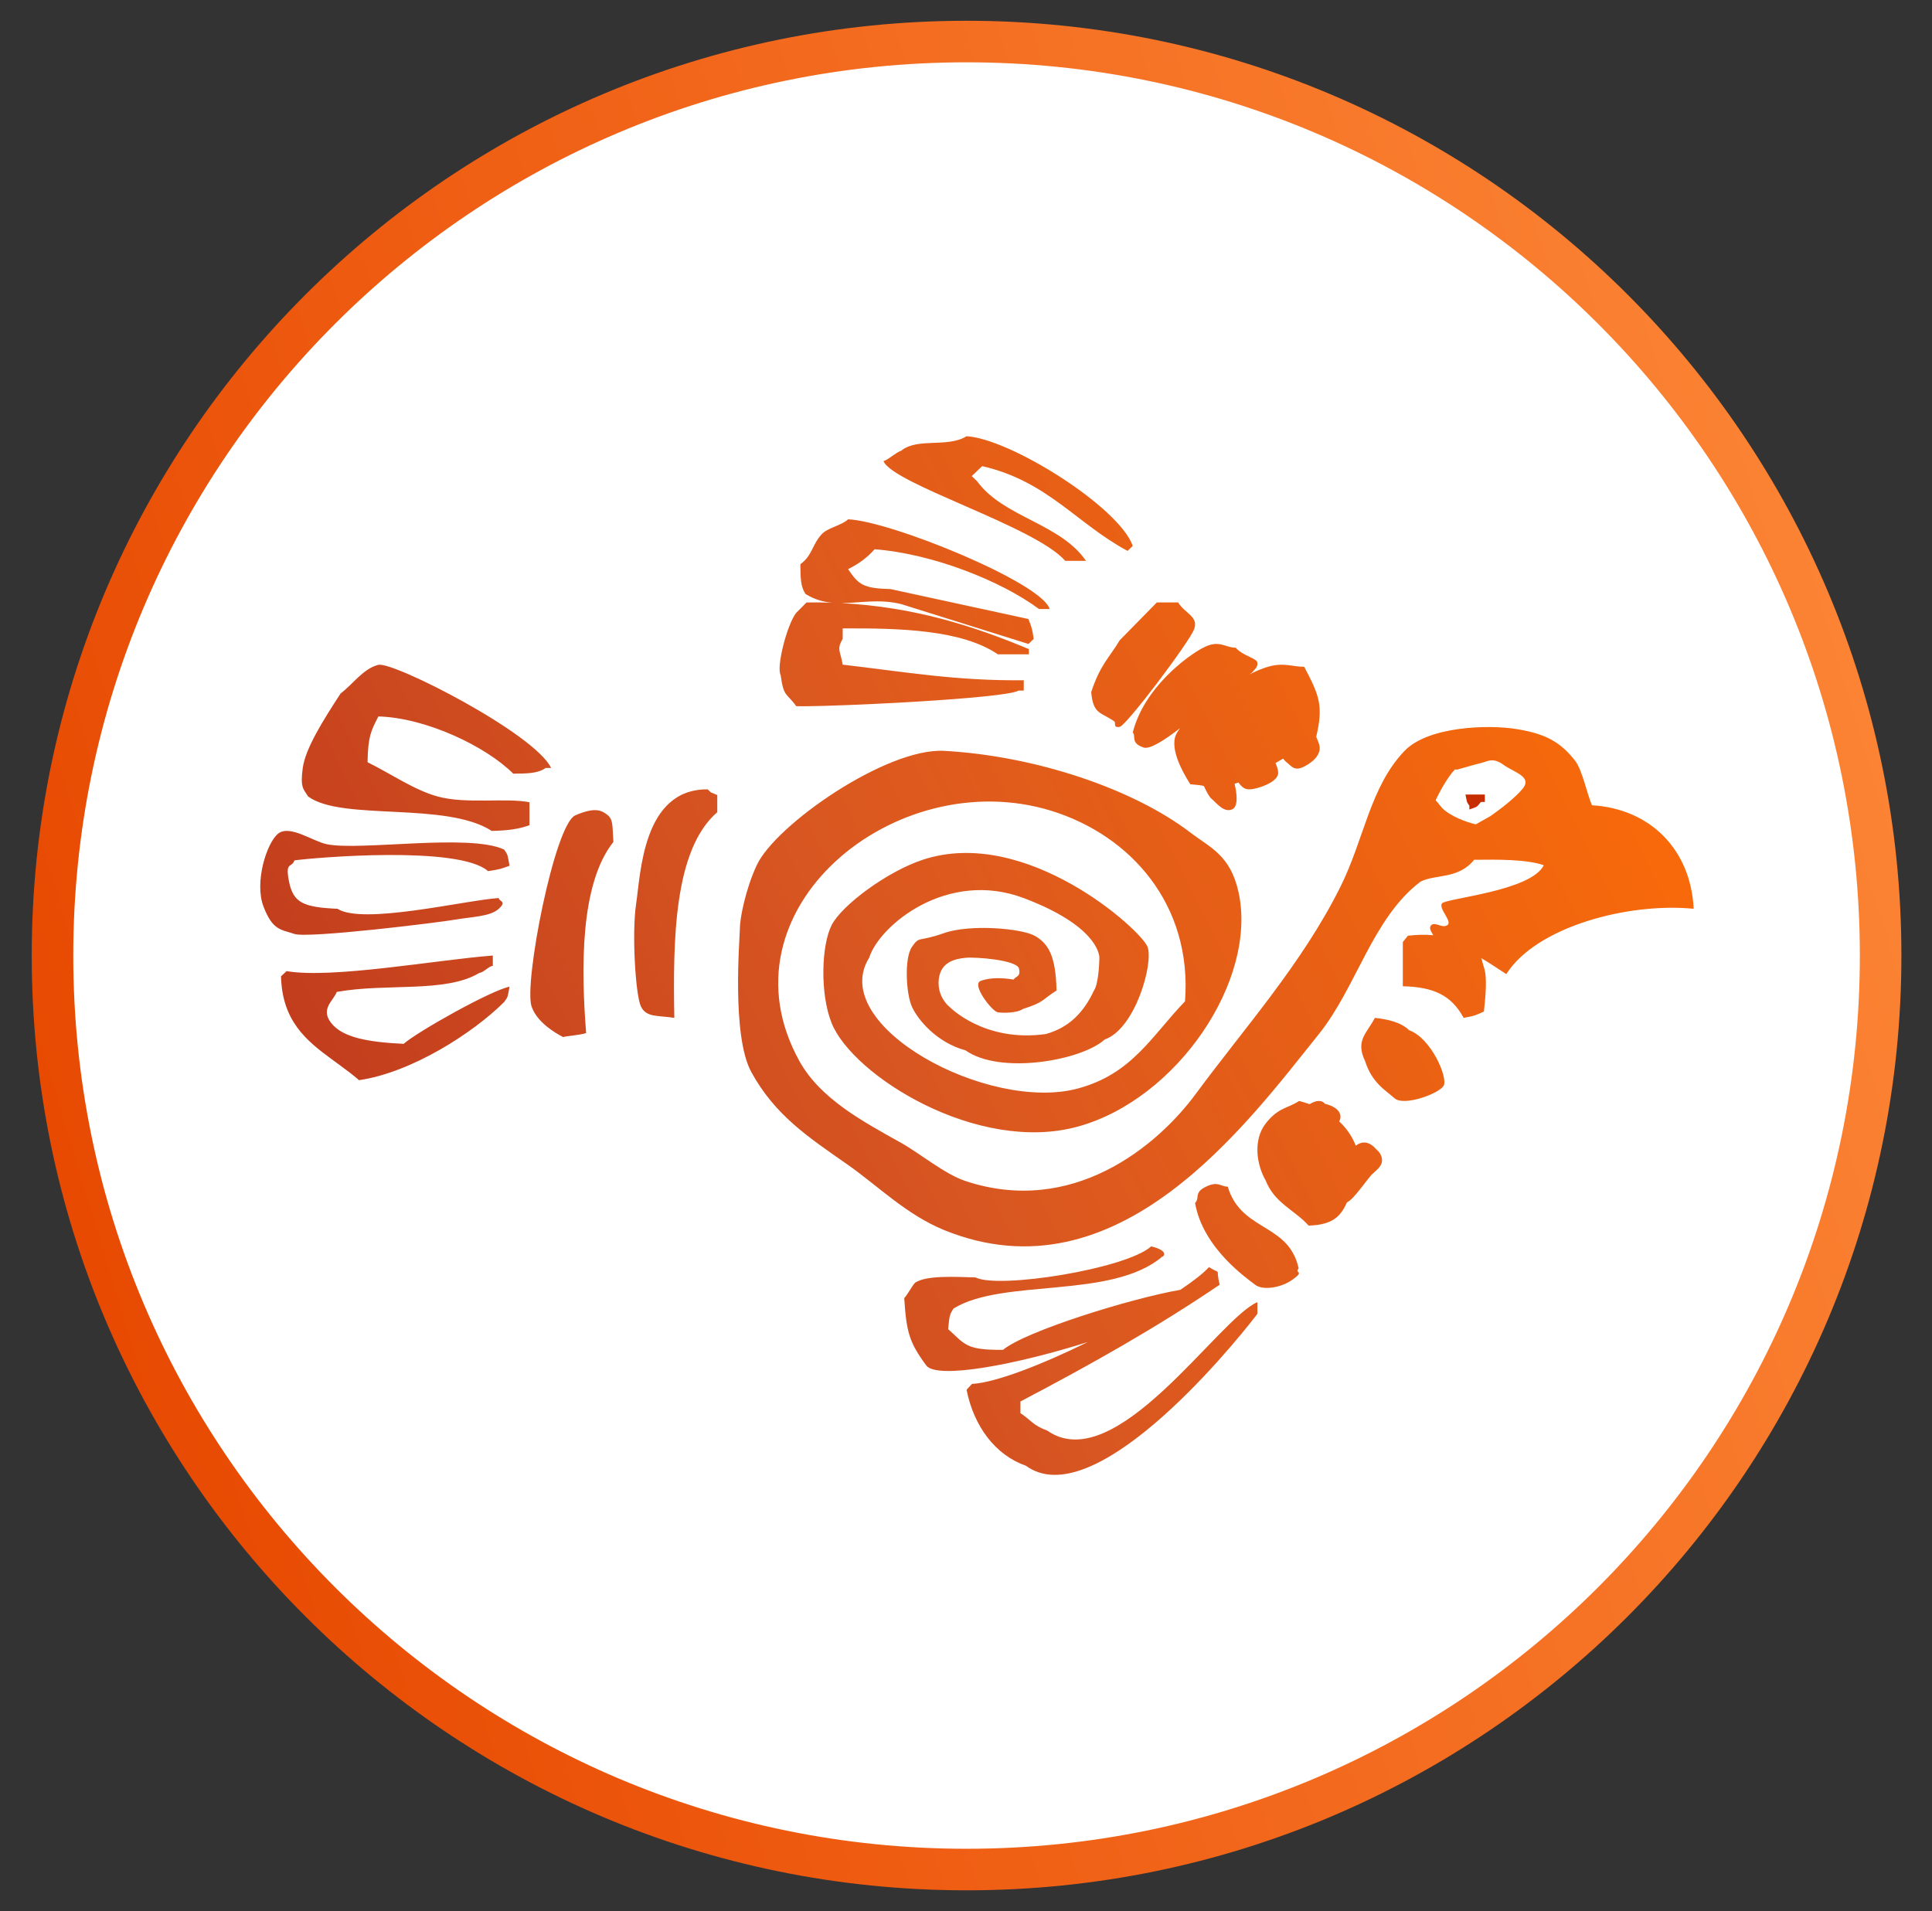 <svg width="93" height="92" viewBox="0 0 93 92" fill="none" xmlns="http://www.w3.org/2000/svg">
<rect x="0" y="0" width="93" height="92" fill="#333333" stroke="none"/>
<path d="M90.527 46C90.527 21.7 70.828 2 46.527 2C22.227 2 2.527 21.7 2.527 46C2.527 70.3 22.227 90 46.527 90C70.828 90 90.527 70.3 90.527 46Z" fill="white" stroke="url(#paint0_linear_6114_658)" stroke-width="2"/>
<path fill-rule="evenodd" clip-rule="evenodd" d="M55.414 60C56.273 60.206 56.03 60.497 55.943 60.497C53.515 62.56 48.291 61.524 45.906 62.989C45.693 63.284 45.701 63.406 45.641 63.985C46.474 64.734 46.499 64.995 48.283 64.981C49.355 64.089 54.385 62.517 56.818 62.091C57.454 61.665 57.941 61.285 58.195 61C58.852 61.409 58.485 60.938 58.712 61.845C55.72 63.877 52.563 65.662 49.12 67.467V68.027C49.658 68.388 49.718 68.612 50.417 68.872C53.702 71.168 58.653 63.472 60.527 62.686V63.249C59.003 65.241 52.574 72.902 49.38 70.559C47.918 70.049 46.879 68.672 46.527 66.904C46.615 66.808 46.701 66.717 46.787 66.622C47.954 66.557 50.176 65.679 52.366 64.604C48.945 65.689 45.096 66.422 44.584 65.73C43.763 64.616 43.631 64.112 43.527 62.49C43.708 62.299 43.875 61.936 44.057 61.742C44.625 61.385 45.988 61.467 46.961 61.496C48.057 62.061 54.207 61.089 55.414 60ZM59.1 57.126C59.398 58.124 60.039 58.572 60.693 58.977L61.049 59.196C61.696 59.601 62.294 60.053 62.511 61.057C62.301 61.326 62.82 61.161 62.248 61.581C61.679 62.005 60.776 62.133 60.413 61.844C60.05 61.555 57.907 60.103 57.527 57.913C57.601 57.837 57.623 57.759 57.635 57.681L57.651 57.562C57.674 57.422 57.732 57.278 58.052 57.126C58.645 56.842 58.752 57.126 59.1 57.126ZM73.024 35.1C74.402 35.328 75.132 35.718 75.858 36.671C76.188 37.168 76.406 38.253 76.632 38.766C79.417 38.929 81.386 40.877 81.528 43.749C78.386 43.439 73.958 44.607 72.508 46.894C72.059 46.605 71.686 46.346 71.29 46.117C71.343 46.202 71.315 46.184 71.431 46.567C71.593 47.023 71.52 47.881 71.431 48.695C71.061 48.86 71.019 48.902 70.455 49C69.858 47.9 68.995 47.514 67.527 47.478V45.349L67.772 45.047C68.167 44.998 68.582 44.983 68.996 45.022C68.877 44.834 68.767 44.648 68.899 44.535C69.105 44.362 69.414 44.709 69.672 44.535C69.933 44.362 69.228 43.736 69.415 43.489C69.602 43.24 73.7 42.903 74.312 41.652C73.506 41.37 72.143 41.374 70.961 41.39C70.201 42.334 69.098 42.079 68.385 42.439C66.078 44.172 65.304 47.513 63.487 49.779C60.018 54.099 53.81 62.622 45.446 59.215C43.627 58.471 42.269 57.095 40.805 56.068C38.898 54.734 37.31 53.695 36.167 51.611C35.203 49.856 35.615 45.153 35.615 44.698C35.612 44.242 35.877 42.83 36.426 41.652C37.328 39.708 42.672 35.995 45.446 36.146C49.855 36.388 54.562 37.982 57.301 40.08C58.253 40.806 59.228 41.161 59.621 42.961C60.539 47.181 56.668 52.917 51.888 54.233C47.064 55.563 41.051 51.787 40.032 49.252C39.462 47.833 39.541 45.496 40.032 44.535C40.524 43.575 42.701 41.958 44.415 41.39C49.395 39.743 54.947 44.786 55.24 45.583C55.532 46.381 54.649 49.525 53.178 50.041C52.062 51.056 48.143 51.749 46.477 50.564C45.095 50.191 44.184 49.094 43.898 48.467C43.614 47.84 43.521 46.133 43.898 45.583C44.278 45.035 44.166 45.371 45.435 44.922C46.705 44.473 49.198 44.693 49.828 45.059C50.455 45.427 50.822 45.999 50.858 47.683C50.105 48.163 50.291 48.233 49.243 48.571C48.965 48.767 48.291 48.777 48.023 48.73C47.752 48.682 46.752 47.398 47.201 47.224C47.648 47.046 48.279 47.069 48.796 47.157C48.882 46.981 49.142 47.053 49.054 46.632C48.965 46.212 46.966 46.061 46.477 46.109C45.986 46.156 45.271 46.304 45.188 47.157C45.115 47.894 45.556 48.338 45.675 48.443L45.704 48.467C45.704 48.467 47.367 50.196 50.342 49.779C51.449 49.469 52.151 48.767 52.661 47.683C52.893 47.335 52.917 46.265 52.92 46.124L52.92 46.088C52.912 45.904 52.737 44.545 49.296 43.24C45.601 41.835 42.331 44.547 41.837 46.109C39.809 49.367 47.565 53.564 51.888 52.4C54.499 51.697 55.434 49.876 57.043 48.203C57.397 43.54 54.414 40.206 50.6 39.03C43.086 36.717 34.457 43.836 38.486 51.09C39.497 52.906 41.543 53.99 43.383 55.021C44.26 55.51 45.476 56.524 46.477 56.855C51.609 58.556 55.68 55.21 57.559 52.662C59.898 49.488 62.661 46.419 64.518 42.702C65.666 40.399 65.952 37.873 67.611 36.146C68.747 34.964 71.644 34.871 73.024 35.1ZM63.786 53.141C63.786 53.141 64.398 53.257 64.511 53.648C64.546 53.779 64.522 53.885 64.463 53.983C64.797 54.292 65.075 54.677 65.262 55.152C65.619 54.888 65.95 54.976 66.28 55.358C66.28 55.358 66.527 55.545 66.527 55.856C66.527 56.168 66.219 56.355 66.035 56.542C65.85 56.728 65.297 57.532 64.987 57.783C64.939 57.822 64.888 57.858 64.836 57.889C64.549 58.513 64.201 58.967 62.994 59C62.29 58.223 61.359 57.931 60.921 56.819C60.496 56.089 60.304 54.89 60.921 54.091C61.54 53.294 61.998 53.363 62.534 53C62.705 53.044 62.874 53.095 63.041 53.154L63.075 53.133C63.335 52.986 63.607 52.925 63.786 53.141ZM66.182 49C66.829 49.071 67.437 49.214 67.836 49.597C68.886 49.972 69.721 51.89 69.488 52.274C69.254 52.656 67.577 53.271 67.126 52.869C66.676 52.465 66.049 52.134 65.709 51.08C65.231 50.077 65.806 49.733 66.182 49ZM59.483 31.18C59.81 31.57 60.514 31.688 60.526 31.901C60.539 32.112 60.477 32.134 60.264 32.382L60.138 32.471C60.435 32.315 60.733 32.187 61.035 32.099C61.791 31.877 62.197 32.099 62.779 32.099C63.509 33.473 63.711 33.988 63.358 35.465C63.422 35.619 63.471 35.746 63.499 35.834C63.626 36.23 63.311 36.625 62.807 36.888C62.306 37.154 62.181 36.888 61.928 36.692C61.874 36.649 61.819 36.591 61.764 36.52C61.64 36.59 61.519 36.662 61.398 36.734C61.477 36.907 61.527 37.076 61.527 37.211C61.527 37.562 60.911 37.857 60.364 37.974C59.92 38.068 59.791 37.893 59.612 37.668L59.43 37.734C59.542 38.207 59.621 38.847 59.294 38.97C58.901 39.121 58.572 38.667 58.309 38.443C58.206 38.356 58.074 38.107 57.95 37.837C57.802 37.797 57.621 37.786 57.298 37.754C56.814 36.995 56.429 36.155 56.55 35.542C56.579 35.395 56.671 35.229 56.806 35.053C56.07 35.621 55.349 36.088 55.049 35.986C54.394 35.768 54.7 35.426 54.527 35.266C55.064 33.119 57.141 31.584 57.918 31.18C58.695 30.775 58.962 31.18 59.483 31.18ZM56.71 29C57.039 29.539 57.717 29.68 57.477 30.302C57.237 30.924 54.226 34.931 53.897 34.991C53.568 35.049 53.725 34.815 53.642 34.73C52.996 34.273 52.62 34.404 52.527 33.319C52.966 31.983 53.399 31.665 53.897 30.825C54.492 30.215 55.09 29.608 55.688 29H56.71ZM40.825 25C42.888 25.081 50.178 28.065 50.527 29.319H50.016C48.197 27.966 44.888 26.655 42.102 26.441C41.724 26.86 41.368 27.121 40.825 27.4C41.331 28.149 41.546 28.321 42.868 28.359C45.08 28.838 47.292 29.319 49.505 29.799C49.643 30.163 49.678 30.204 49.761 30.757C49.677 30.839 49.592 30.918 49.505 31C47.463 30.359 45.421 29.719 43.377 29.08C42.304 28.819 41.383 29.03 40.496 29.035C44.012 29.216 46.883 30.143 49.527 31.248V31.498H48.034C46.296 30.32 43.357 30.236 40.565 30.252V30.749C40.265 31.277 40.446 31.306 40.565 31.996C43.597 32.35 46.037 32.782 49.28 32.747V33.244H49.031C48.726 33.435 46.591 33.624 44.3 33.766L43.642 33.805C41.665 33.918 39.69 33.993 38.77 33.999L38.504 33.999C38.429 33.998 38.369 33.996 38.325 33.993C37.875 33.353 37.721 33.585 37.578 32.496C37.362 32.126 37.877 30.079 38.325 29.504C38.49 29.335 38.656 29.168 38.823 29.003C39.243 28.997 39.654 29 40.057 29.014C39.633 28.977 39.213 28.863 38.783 28.6C38.536 28.261 38.532 27.814 38.527 27.161C39.109 26.737 39.078 26.244 39.549 25.722C39.835 25.404 40.507 25.3 40.825 25ZM46.528 21C48.636 21.121 53.885 24.421 54.527 26.28C54.444 26.359 54.361 26.439 54.277 26.52C51.839 25.217 50.42 23.157 47.278 22.44C47.11 22.6 46.943 22.761 46.777 22.919C46.86 23.002 46.943 23.079 47.027 23.159C48.308 24.914 51.026 25.183 52.277 27H51.278C49.814 25.329 43.019 23.321 42.527 22.201C42.778 22.119 43.126 21.781 43.376 21.7C44.164 21.053 45.602 21.571 46.528 21ZM23.723 46V46.499C23.544 46.499 23.261 46.831 23.083 46.831C21.463 47.818 18.594 47.316 16.21 47.752C16.049 48.181 15.407 48.567 15.943 49.248C16.479 49.933 17.663 50.166 19.43 50.251C20.086 49.669 23.649 47.668 24.527 47.5C24.427 48.02 24.462 47.98 24.258 48.248C22.755 49.738 19.815 51.629 17.283 52C16.968 51.727 16.636 51.48 16.306 51.239L15.978 50.999C14.725 50.081 13.583 49.141 13.527 47C13.617 46.917 13.705 46.833 13.796 46.75C16.004 47.128 21.054 46.202 23.723 46ZM29.266 39.252C29.532 39.471 29.475 39.867 29.527 40.531C27.902 42.571 27.976 46.694 28.215 49.732C27.928 49.83 27.3 49.868 27.124 49.92L27.106 49.925L27.087 49.915C26.741 49.729 25.863 49.236 25.589 48.454C25.205 47.35 26.692 39.691 27.691 39.252C28.69 38.814 28.999 39.036 29.266 39.252ZM15.728 40.64C17.317 40.974 22.616 40.108 24.269 40.9C24.464 41.177 24.425 41.146 24.527 41.677C24.135 41.817 24.09 41.85 23.493 41.936C22.077 40.689 15.142 41.286 14.175 41.418C14.036 41.81 13.711 41.443 13.916 42.454C14.121 43.464 14.612 43.675 16.245 43.749C17.468 44.535 22.384 43.339 24.01 43.231C24.01 43.404 24.425 43.369 24.01 43.749C23.594 44.13 22.72 44.13 21.938 44.267C21.159 44.406 14.842 45.182 14.177 44.961C13.512 44.739 13.124 44.795 12.68 43.63C12.238 42.464 12.842 40.551 13.399 40.124C13.955 39.697 15.053 40.498 15.728 40.64ZM26.527 36.969H26.266C25.899 37.233 25.417 37.237 24.707 37.245C23.39 35.931 20.516 34.554 18.213 34.489C17.855 35.189 17.714 35.453 17.693 36.694C18.74 37.204 19.936 38.035 21.07 38.344C22.439 38.72 24.385 38.394 25.487 38.621V39.725C25 39.904 24.472 39.986 23.669 40C21.468 38.576 16.451 39.536 14.835 38.344C14.607 37.989 14.443 37.913 14.574 36.969C14.706 36.023 15.533 34.71 16.394 33.385C17 32.927 17.491 32.181 18.213 32.006C18.934 31.834 25.752 35.32 26.527 36.969ZM32.459 49C31.658 48.874 31.11 48.992 30.851 48.449C30.592 47.908 30.406 44.92 30.622 43.5C30.84 42.08 30.931 37.97 34.067 38C34.301 38.22 34.13 38.096 34.527 38.274V39.099C32.432 40.91 32.395 45.273 32.459 49Z" fill="url(#paint1_linear_6114_658)"/>
<path d="M71.393 36.702C71.209 36.744 70.479 36.952 70.137 37.05L70.04 37.039C69.684 37.394 69.269 38.174 69.107 38.52L69.415 38.893C69.8 39.287 70.579 39.581 71.041 39.684L71.744 39.287C72.115 39.032 72.948 38.408 73.309 37.952C73.76 37.381 72.872 37.181 72.371 36.817C71.87 36.454 71.623 36.649 71.393 36.702Z" fill="white"/>
<path fill-rule="evenodd" clip-rule="evenodd" d="M70.548 38.25H71.475V38.606H71.287C71.036 38.895 71.17 38.808 70.73 38.968V38.787C70.591 38.596 70.618 38.617 70.543 38.25" fill="#C72D00"/>
<defs>
<linearGradient id="paint0_linear_6114_658" x1="-1.846" y1="51.193" x2="93.076" y2="22.57" gradientUnits="userSpaceOnUse">
<stop stop-color="#E74800"/>
<stop offset="1" stop-color="#FD8737"/>
</linearGradient>
<linearGradient id="paint1_linear_6114_658" x1="12.527" y1="60.737" x2="81.528" y2="26.597" gradientUnits="userSpaceOnUse">
<stop offset="0.015" stop-color="#BE381C"/>
<stop offset="0.416" stop-color="#D85621"/>
<stop offset="0.973" stop-color="#FC6C07"/>
</linearGradient>
</defs>
</svg>
